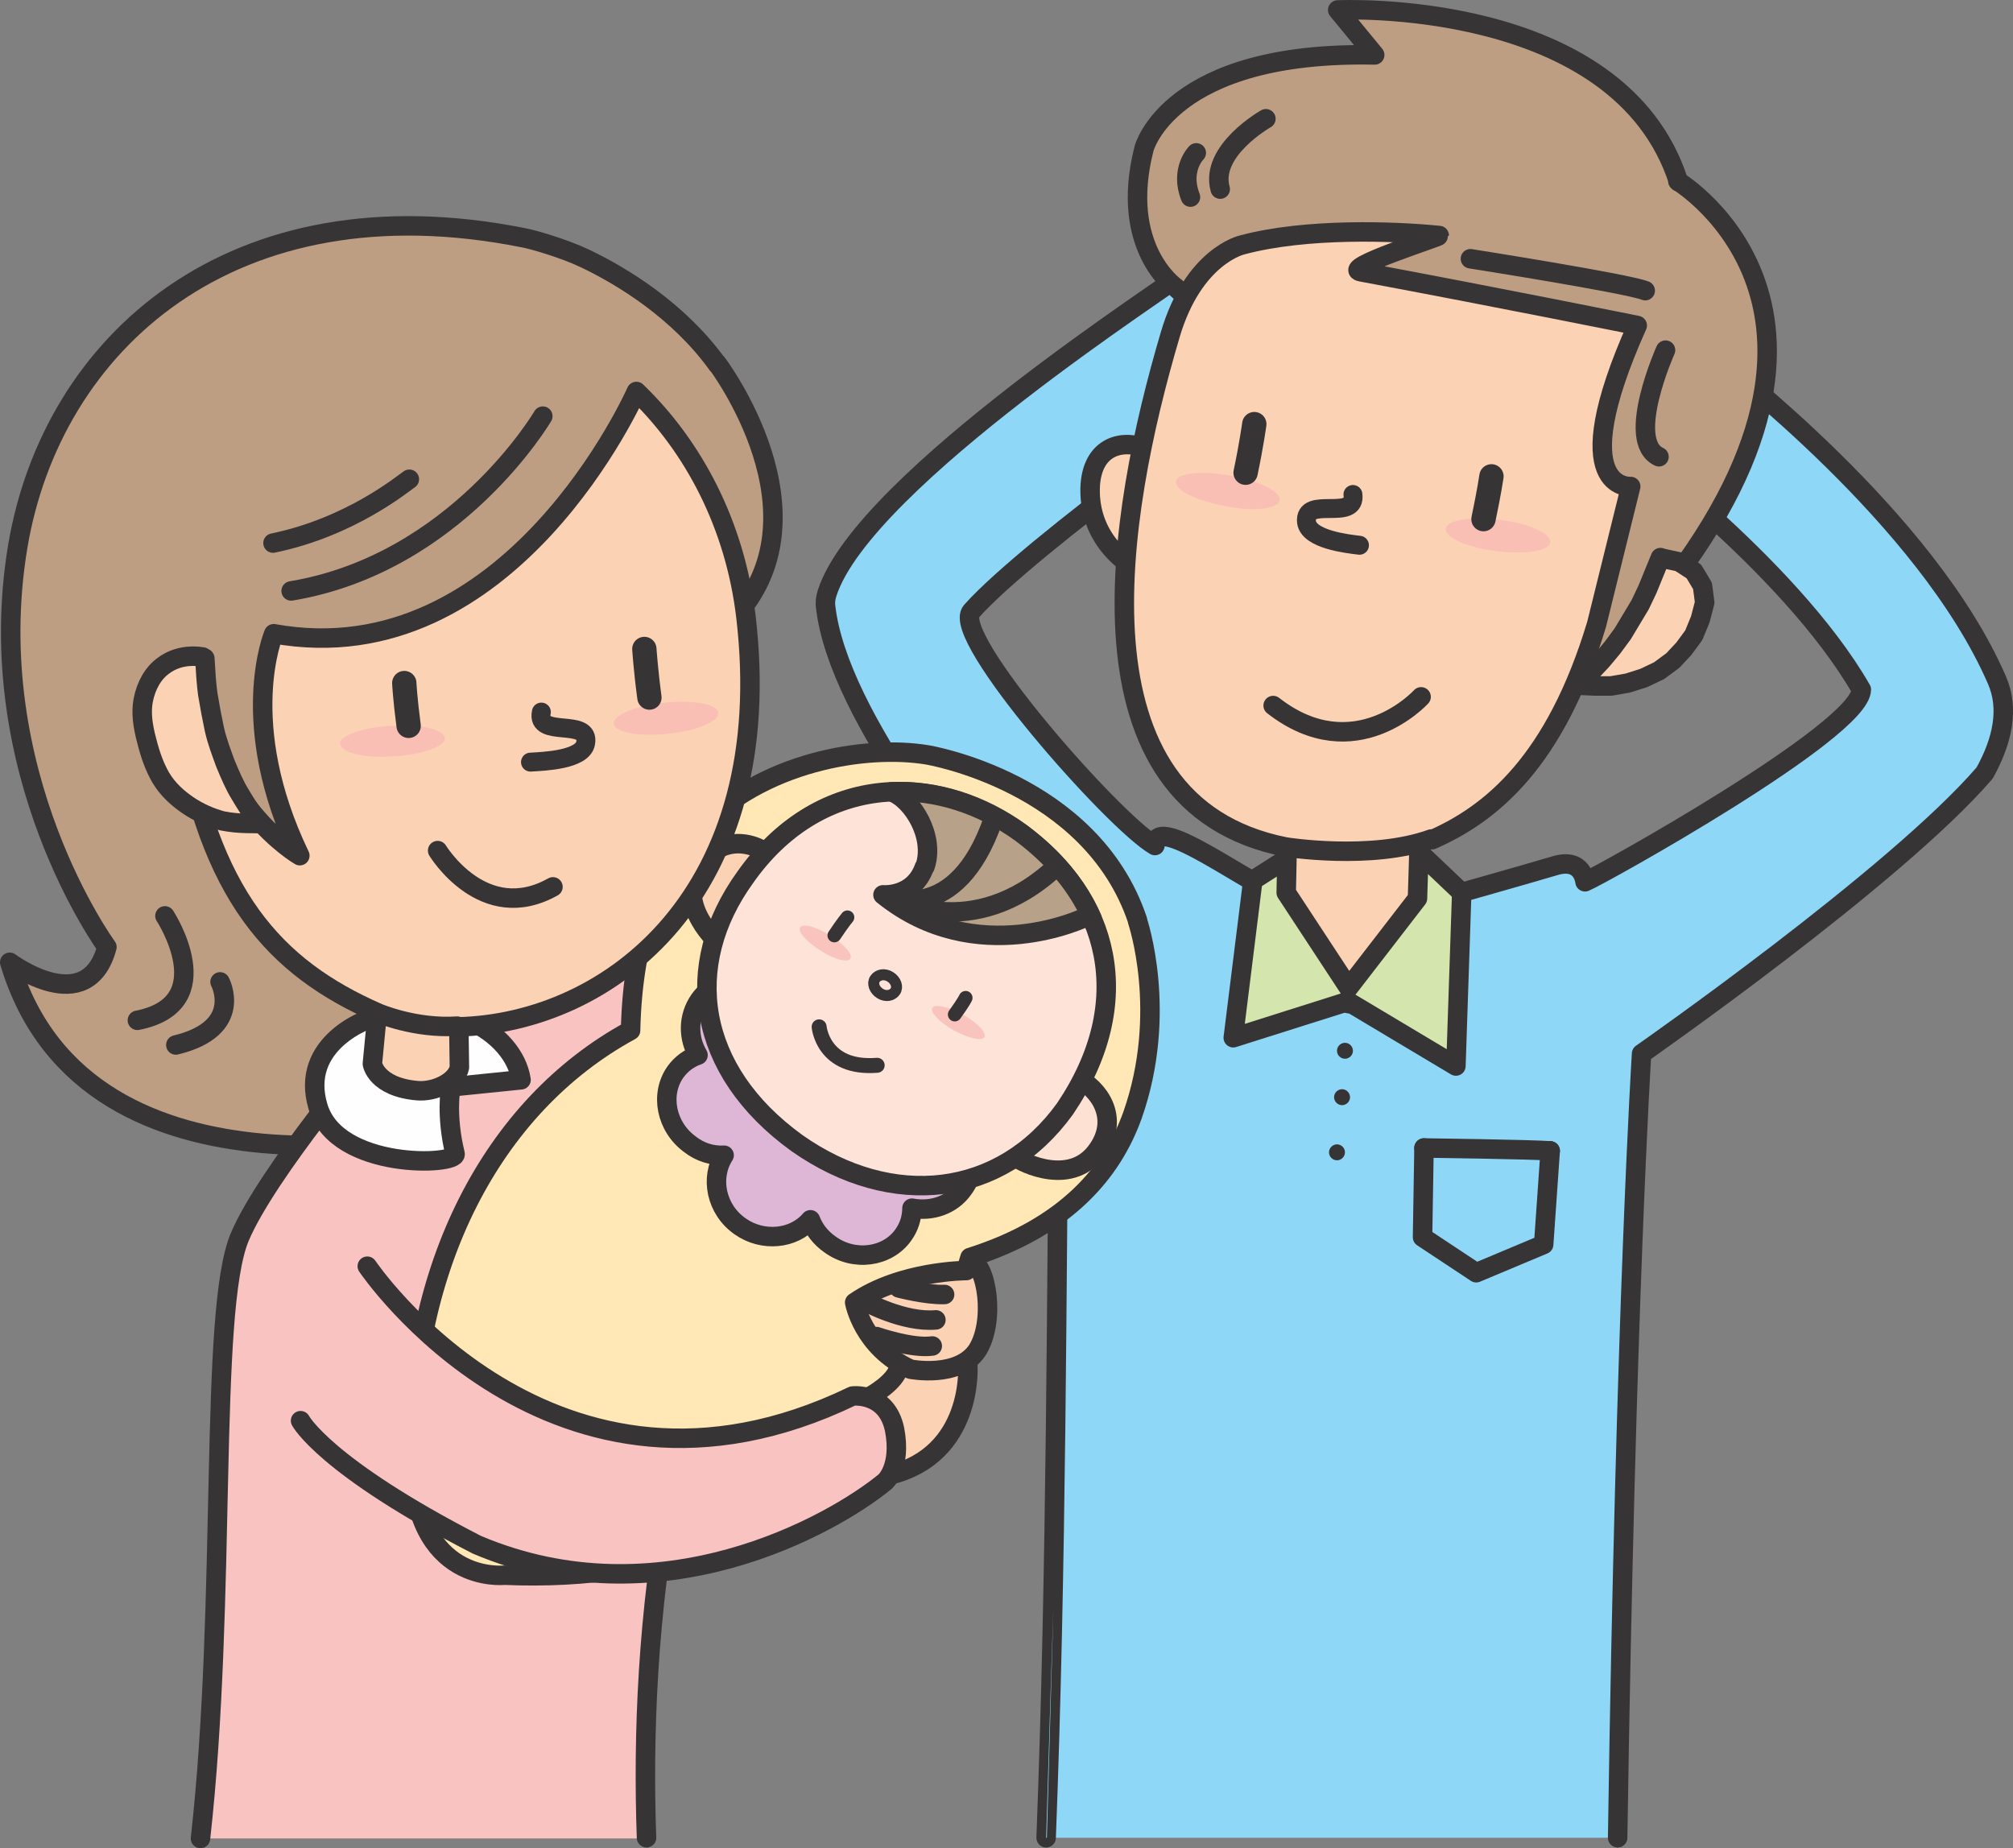 <?xml version="1.0" encoding="UTF-8"?>
<!DOCTYPE svg PUBLIC "-//W3C//DTD SVG 1.1//EN" "http://www.w3.org/Graphics/SVG/1.1/DTD/svg11.dtd">
<svg version="1.1" xmlns="http://www.w3.org/2000/svg" xmlns:xlink="http://www.w3.org/1999/xlink" x="0" y="0" width="749.373" height="688.053" viewBox="0, 0, 749.373, 688.053">
  <rect x="0" y="0" width="749.373" height="688.053" fill="#808080" stroke="none"/>
  <g id="layer2">
    <g id="path1388">
      <path d="M389.443,684.107 C393.339,582.725 393.302,481.257 394.303,379.817 C403.753,373.607 377.027,361.997 388.093,356.597 C362.717,328.787 311.957,266.691 307.367,225.921 C307.097,224.301 307.367,222.411 307.907,220.791 C321.407,178.671 438.853,104.151 440.743,101.451 L469.633,141.681 C469.363,142.221 383.773,202.701 361.637,227.541 C353.537,236.721 414.553,305.837 429.943,314.747 C429.673,301.517 466.933,331.217 482.053,335.807 L531.459,335.807 C531.459,335.807 567.909,325.547 578.709,322.307 C589.239,319.067 590.049,328.247 590.049,328.247 C595.449,326.087 692.645,272.091 692.915,256.701 C665.915,209.721 600.039,161.661 599.499,161.121 L639.459,133.041 C641.349,135.741 716.945,192.171 743.405,253.191 C747.995,263.721 745.565,275.601 738.815,287.751 C705.605,326.357 611.109,392.237 611.109,392.237 C611.109,392.237 605.169,485.117 602.199,684.107" fill="#8ED7F7"/>
      <path d="M389.443,684.107 C393.339,582.725 393.302,481.257 394.303,379.817 C403.753,373.607 377.027,361.997 388.093,356.597 C362.717,328.787 311.957,266.691 307.367,225.921 C307.097,224.301 307.367,222.411 307.907,220.791 C321.407,178.671 438.853,104.151 440.743,101.451 L469.633,141.681 C469.363,142.221 383.773,202.701 361.637,227.541 C353.537,236.721 414.553,305.837 429.943,314.747 C429.673,301.517 466.933,331.217 482.053,335.807 L531.459,335.807 C531.459,335.807 567.909,325.547 578.709,322.307 C589.239,319.067 590.049,328.247 590.049,328.247 C595.449,326.087 692.645,272.091 692.915,256.701 C665.915,209.721 600.039,161.661 599.499,161.121 L639.459,133.041 C641.349,135.741 716.945,192.171 743.405,253.191 C747.995,263.721 745.565,275.601 738.815,287.751 C705.605,326.357 611.109,392.237 611.109,392.237 C611.109,392.237 605.169,485.117 602.199,684.107" fill-opacity="0" stroke="#373435" stroke-width="7.249" stroke-linecap="round" stroke-linejoin="round"/>
    </g>
  </g>
  <g id="layer1">
    <path d="M392.143,598.787 L389.713,684.107 L389.443,684.107 C390.523,649.007 391.603,612.827 392.143,598.787 z" fill="#8ED7F7" id="path1386"/>
    <path d="M440.743,101.451 L469.633,141.681" fill-opacity="0" stroke="#373435" stroke-width="7.249" stroke-linecap="round" stroke-linejoin="round" id="path1396"/>
    <path d="M482.053,335.807 L531.459,335.807" fill-opacity="0" stroke="#373435" stroke-width="7.249" stroke-linecap="round" stroke-linejoin="round" id="path1402"/>
    <path d="M599.229,161.121 L639.459,133.041" fill-opacity="0" stroke="#373435" stroke-width="7.249" stroke-linecap="round" stroke-linejoin="round" id="path1408"/>
    <g id="g1418">
      <path d="M479.353,302.327 L478.543,333.107 L502.033,373.607 L531.189,334.187 L525.249,297.737 z" fill="#FCD2B5" id="path1414"/>
      <path d="M479.353,302.327 L478.543,333.107 L502.033,373.607 L531.189,334.187 L525.249,297.737 z" fill-opacity="0" stroke="#373435" stroke-width="7.249" stroke-linejoin="round" id="path1416"/>
    </g>
    <g id="g1424">
      <path d="M266.867,135.201 C266.867,135.201 309.797,191.901 272.537,230.781 L226.37,350.927 C226.37,350.927 225.56,404.117 170.21,420.317 C170.21,420.317 32.514,455.147 3.624,358.217 C3.624,358.217 32.514,379.817 39.804,352.547 C39.804,352.547 -7.446,288.021 6.594,203.511 C19.284,127.641 86.514,66.891 194.78,88.491 C198.02,89.031 210.17,92.541 218,96.321 C231.5,102.801 252.557,115.491 267.137,135.741 z" fill="#BD9E83" id="path1420"/>
      <path d="M266.867,135.201 C266.867,135.201 309.797,191.901 272.537,230.781 L226.37,350.927 C226.37,350.927 225.56,404.117 170.21,420.317 C170.21,420.317 32.514,455.147 3.624,358.217 C3.624,358.217 32.514,379.817 39.804,352.547 C39.804,352.547 -7.446,288.021 6.594,203.511 C19.284,127.641 86.514,66.891 194.78,88.491 C198.02,89.031 210.17,92.541 218,96.321 C231.5,102.801 252.557,115.491 267.137,135.741 z" fill-opacity="0" stroke="#373435" stroke-width="7.249" stroke-linejoin="round" id="path1422"/>
    </g>
    <path d="M240.68,684.107 C239.33,646.307 240.95,600.677 250.127,552.347 C251.747,543.977 277.127,493.757 276.587,485.657 C270.377,415.457 242.57,357.947 226.64,350.657 C182.36,329.867 139.43,389.267 139.43,389.267 C139.43,389.267 99.474,436.247 89.214,460.547 C77.604,488.357 84.624,595.547 74.634,684.377 L240.95,684.377 z" fill="#F9C3C2" id="path1426"/>
    <path d="M240.68,684.107 C239.33,646.307 240.95,600.677 250.127,552.347 C251.747,543.977 277.127,493.757 276.587,485.657 C270.377,415.457 242.57,357.947 226.64,350.657 C182.36,329.867 139.43,389.267 139.43,389.267 C139.43,389.267 99.474,436.247 89.214,460.547 C77.604,488.357 84.624,595.547 74.634,684.377" fill-opacity="0" stroke="#373435" stroke-width="7.249" stroke-linecap="round" stroke-linejoin="round" id="path1428"/>
    <g id="g1434">
      <path d="M423.463,342.827 C423.463,342.827 435.073,376.847 421.573,415.187 C414.013,436.247 397.003,456.767 361.097,468.107 C351.647,500.777 313.307,591.767 187.76,586.367 C187.76,586.367 153.74,590.147 153.47,542.627 C152.66,472.427 182.63,411.947 234.74,383.597 C235.55,347.687 245.537,324.197 259.577,309.077 C283.607,283.431 322.217,277.221 345.167,281.001 C345.167,281.001 406.183,290.987 423.463,342.557 z" fill="#FFE8B5" id="path1430"/>
      <path d="M423.463,342.827 C423.463,342.827 435.073,376.847 421.573,415.187 C414.013,436.247 397.003,456.767 361.097,468.107 C351.647,500.777 313.307,591.767 187.76,586.367 C187.76,586.367 153.74,590.147 153.47,542.627 C152.66,472.427 182.63,411.947 234.74,383.597 C235.55,347.687 245.537,324.197 259.577,309.077 C283.607,283.431 322.217,277.221 345.167,281.001 C345.167,281.001 406.183,290.987 423.463,342.557 z" fill-opacity="0" stroke="#373435" stroke-width="7.249" stroke-linejoin="round" id="path1432"/>
    </g>
    <g id="g1440">
      <path d="M353.267,415.457 C362.177,421.937 364.877,434.087 358.667,442.457 C354.347,448.667 346.787,451.097 339.497,449.747 C339.497,453.257 338.417,456.767 336.257,459.737 C330.317,468.107 317.897,469.727 308.987,463.247 C305.477,460.817 303.047,457.577 301.697,454.067 C295.487,461.357 283.877,462.437 275.507,456.497 C266.597,450.287 264.167,438.407 269.567,430.037 C265.247,430.307 260.657,428.957 256.877,425.987 C247.967,419.507 245.537,407.357 251.477,398.987 C253.637,396.017 256.607,393.857 259.847,392.777 C256.067,386.297 256.067,378.467 260.387,372.257 C266.327,363.887 278.747,362.267 287.657,368.747 L353.537,415.727 z" fill="#DFB7D6" id="path1436"/>
      <path d="M353.267,415.457 C362.177,421.937 364.877,434.087 358.667,442.457 C354.347,448.667 346.787,451.097 339.497,449.747 C339.497,453.257 338.417,456.767 336.257,459.737 C330.317,468.107 317.897,469.727 308.987,463.247 C305.477,460.817 303.047,457.577 301.697,454.067 C295.487,461.357 283.877,462.437 275.507,456.497 C266.597,450.287 264.167,438.407 269.567,430.037 C265.247,430.307 260.657,428.957 256.877,425.987 C247.967,419.507 245.537,407.357 251.477,398.987 C253.637,396.017 256.607,393.857 259.847,392.777 C256.067,386.297 256.067,378.467 260.387,372.257 C266.327,363.887 278.747,362.267 287.657,368.747 L353.537,415.727 z" fill-opacity="0" stroke="#373435" stroke-width="7.249" stroke-linejoin="round" id="path1438"/>
    </g>
    <g id="_334907288">
      <path d="M289.547,320.687 L289.007,320.417" fill-opacity="0" stroke="#373435" stroke-width="7.249" stroke-linecap="round" stroke-linejoin="round" id="path1442"/>
      <path d="M268.757,351.737 L289.007,320.417 C282.527,313.667 270.107,310.157 261.467,320.957 C250.937,334.457 264.707,349.037 268.757,352.007 z" fill="#FCD2B5" id="path1444"/>
      <path d="M289.007,320.417 C282.527,313.667 270.107,310.157 261.467,320.957 C250.937,334.457 264.707,349.037 268.757,352.007" fill-opacity="0" stroke="#373435" stroke-width="7.249" stroke-linecap="round" stroke-linejoin="round" id="path1446"/>
    </g>
    <g id="_334907408">
      <path d="M400.243,400.877 L400.783,401.147" fill-opacity="0" stroke="#373435" stroke-width="7.249" stroke-linecap="round" stroke-linejoin="round" id="path1449"/>
      <path d="M377.297,430.307 L400.783,401.147 C409.153,405.197 416.713,415.997 408.883,427.607 C399.433,441.917 381.073,433.277 377.297,430.307 z" fill="#FDE1D2" id="path1451"/>
      <path d="M400.783,401.147 C409.153,405.197 416.713,415.997 408.883,427.607 C399.433,441.917 381.077,433.277 377.297,430.307" fill-opacity="0" stroke="#373435" stroke-width="7.249" stroke-linecap="round" stroke-linejoin="round" id="path1453"/>
    </g>
    <g id="g1460">
      <path d="M396.463,412.757 C372.707,445.697 332.207,450.557 296.567,425.447 C259.307,398.447 253.637,359.567 277.397,326.627 C304.127,288.561 347.057,286.401 379.997,310.157 C412.933,333.917 423.463,372.797 396.463,412.757 z" fill="#FDE3D8" id="path1456"/>
      <path d="M396.463,412.757 C372.707,445.697 332.207,450.557 296.567,425.447 C259.307,398.447 253.637,359.567 277.397,326.627 C304.127,288.561 347.057,286.401 379.997,310.157 C412.933,333.917 423.463,372.797 396.463,412.757 z" fill-opacity="0" stroke="#373435" stroke-width="7.249" stroke-linejoin="round" id="path1458"/>
    </g>
    <g id="g1466">
      <path d="M344.087,322.847 C340.037,334.187 328.697,333.107 328.697,333.107 C363.527,361.187 404.023,341.477 404.023,341.477 L406.453,341.747 C401.053,329.597 392.143,319.067 380.267,310.157 C365.417,299.357 348.407,293.957 331.937,294.767 C339.767,297.737 348.137,311.507 344.357,322.577 z" fill="#B7A188" id="path1462"/>
      <path d="M344.087,322.847 C340.037,334.187 328.697,333.107 328.697,333.107 C363.527,361.187 404.023,341.477 404.023,341.477 L406.453,341.747 C401.053,329.597 392.143,319.067 380.267,310.157 C365.417,299.357 348.407,293.957 331.937,294.767 C339.767,297.737 348.137,311.507 344.357,322.577 z" fill-opacity="0" stroke="#373435" stroke-width="7.249" stroke-linejoin="round" id="path1464"/>
    </g>
    <path d="M331.937,334.187 C331.937,334.187 361.637,351.737 392.953,322.847" fill-opacity="0" stroke="#373435" stroke-width="7.249" stroke-linecap="round" stroke-linejoin="round" id="path1468"/>
    <path d="M330.587,333.647 C330.587,333.647 355.967,344.987 369.737,305.027" fill-opacity="0" stroke="#373435" stroke-width="7.249" stroke-linecap="round" stroke-linejoin="round" id="path1470"/>
    <g id="g1476">
      <path d="M324.107,519.677 C324.107,519.677 333.557,514.547 334.637,508.877 L360.287,508.607 C360.287,508.607 362.447,541.547 331.127,549.107 z" fill="#FCD2B5" id="path1472"/>
      <path d="M324.107,519.677 C324.107,519.677 333.557,514.547 334.637,508.877 L360.287,508.607 C360.287,508.607 362.447,541.547 331.127,549.107 z" fill-opacity="0" stroke="#373435" stroke-width="7.249" stroke-linejoin="round" id="path1474"/>
    </g>
    <g id="_334908176">
      <g id="g1482">
        <path d="M361.097,468.917 L359.747,472.967 C359.747,472.967 335.447,472.967 318.167,484.847 C318.167,484.847 321.137,501.587 338.957,509.687 C338.957,509.687 356.777,513.197 363.797,502.667 C370.547,492.137 367.577,470.807 361.097,468.917 z" fill="#FCD2B5" id="path1478"/>
        <path d="M361.097,468.917 L359.747,472.967 C359.747,472.967 335.447,472.967 318.167,484.847 C318.167,484.847 321.137,501.587 338.957,509.687 C338.957,509.687 356.777,513.197 363.797,502.667 C370.547,492.137 367.577,470.807 361.097,468.917 z" fill-opacity="0" stroke="#373435" stroke-width="7.249" stroke-linejoin="round" id="path1480"/>
      </g>
      <path d="M351.647,481.877 L334.637,479.447 C334.637,479.447 344.897,482.147 351.647,481.877 z" fill="#FDE3D8" id="path1484"/>
      <path d="M334.637,479.447 C334.637,479.447 344.897,482.147 351.647,481.877" fill-opacity="0" stroke="#373435" stroke-width="7.249" stroke-linecap="round" stroke-linejoin="round" id="path1486"/>
      <path d="M348.407,491.327 L322.217,484.577 C322.217,484.577 336.527,492.407 348.407,491.327 z" fill="#FDE3D8" id="path1488"/>
      <path d="M322.217,484.577 C322.217,484.577 336.527,492.407 348.407,491.327" fill-opacity="0" stroke="#373435" stroke-width="7.249" stroke-linecap="round" stroke-linejoin="round" id="path1490"/>
      <path d="M347.057,501.047 L326.267,497.537 C326.267,497.537 339.497,502.127 347.057,501.047 z" fill="#FDE3D8" id="path1492"/>
      <path d="M326.267,497.537 C326.267,497.537 339.497,502.127 347.057,501.047" fill-opacity="0" stroke="#373435" stroke-width="7.249" stroke-linecap="round" stroke-linejoin="round" id="path1494"/>
    </g>
    <path d="M137,471.347 L111.89,528.857 C111.89,528.857 120.8,545.867 177.5,575.027 C245.537,603.917 309.797,567.737 329.507,551.537 C329.507,551.537 335.717,546.137 333.017,532.097 C330.047,518.057 317.357,519.677 317.357,519.677 C205.58,573.677 136.73,471.347 136.73,471.347 z" fill="#F9C3C2" id="path1497"/>
    <path d="M111.89,528.857 C111.89,528.857 120.8,545.867 177.5,575.027 C245.537,603.917 309.797,567.737 329.507,551.537 C329.507,551.537 335.717,546.137 333.017,532.097 C330.047,518.057 317.357,519.677 317.357,519.677 C205.58,573.677 136.73,471.347 136.73,471.347" fill-opacity="0" stroke="#373435" stroke-width="7.249" stroke-linecap="round" stroke-linejoin="round" id="path1499"/>
    <g id="g1505">
      <path d="M167.78,404.927 C167.78,404.927 165.89,415.187 169.4,429.497 C170.48,433.817 125.39,435.707 118.37,411.947 C111.35,388.457 136.73,378.737 141.32,378.197 C145.91,377.657 164.81,375.497 175.07,380.087 C185.33,384.677 192.62,393.047 193.97,401.957 L167.51,404.657 z" fill="#FEFEFE" id="path1501"/>
      <path d="M167.78,404.927 C167.78,404.927 165.89,415.187 169.4,429.497 C170.48,433.817 125.39,435.707 118.37,411.947 C111.35,388.457 136.73,378.737 141.32,378.197 C145.91,377.657 164.81,375.497 175.07,380.087 C185.33,384.677 192.62,393.047 193.97,401.957 L167.51,404.657 z" fill-opacity="0" stroke="#373435" stroke-width="7.249" stroke-linejoin="round" id="path1503"/>
    </g>
    <g id="_334909904">
      <g id="g1511">
        <path d="M140.78,373.607 L138.62,396.017 C138.62,396.017 139.97,404.657 155.36,406.007 C161.84,406.547 169.94,402.767 171.02,397.367 L170.75,378.467 z" fill="#FCD2B5" id="path1507"/>
        <path d="M140.78,373.607 L138.62,396.017 C138.62,396.017 139.97,404.657 155.36,406.007 C161.84,406.547 169.94,402.767 171.02,397.367 L170.75,378.467 z" fill-opacity="0" stroke="#373435" stroke-width="7.249" stroke-linejoin="round" id="path1509"/>
      </g>
      <g id="g1517">
        <path d="M170.48,382.247 C227.18,380.897 289.817,332.297 277.667,229.431 C273.617,195.411 258.227,166.251 236.9,145.731 C236.9,145.731 190.19,251.841 101.9,235.911 C101.9,235.911 87.864,269.121 111.62,318.527 C111.62,318.527 77.604,299.087 73.824,251.031 L73.824,251.301 C73.824,251.301 60.324,248.601 57.624,255.621 C56.544,258.321 67.074,265.611 67.344,268.851 C77.874,333.107 101.9,360.107 140.78,377.117 C140.78,377.117 154.55,383.057 170.21,381.977 z" fill="#FCD2B5" id="path1513"/>
        <path d="M170.48,382.247 C227.18,380.897 289.817,332.297 277.667,229.431 C273.617,195.411 258.227,166.251 236.9,145.731 C236.9,145.731 190.19,251.841 101.9,235.911 C101.9,235.911 87.864,269.121 111.62,318.527 C111.62,318.527 77.604,299.087 73.824,251.031 L73.824,251.301 C73.824,251.301 60.324,248.601 57.624,255.621 C56.544,258.321 67.074,265.611 67.344,268.851 C77.874,333.107 101.9,360.107 140.78,377.117 C140.78,377.117 154.55,383.057 170.21,381.977 z" fill-opacity="0" stroke="#373435" stroke-width="7.249" stroke-linejoin="round" id="path1515"/>
      </g>
    </g>
    <g id="g1524">
      <path d="M75.444,244.551 C70.584,243.741 65.184,244.551 60.864,247.791 C57.084,250.491 54.384,255.081 53.304,260.751 C52.494,265.071 53.034,269.931 54.654,275.871 C56.004,281.271 57.624,285.591 59.784,289.367 C62.484,293.957 66.264,297.197 69.774,299.627 C74.094,302.597 78.684,304.487 82.734,305.567 C89.484,306.917 94.884,306.377 96.774,306.647 C94.074,303.407 91.914,299.897 89.484,295.847 C87.324,292.337 85.704,288.561 83.814,283.971 C82.464,280.191 80.844,276.141 79.764,271.281 C78.954,267.501 78.144,263.181 77.334,258.321 C76.794,254.271 76.524,249.951 76.254,245.091 C76.254,244.821 75.714,245.091 75.174,245.091 z" fill="#FCD2B5" id="path1520"/>
      <path d="M75.444,244.551 C70.584,243.741 65.184,244.551 60.864,247.791 C57.084,250.491 54.384,255.081 53.304,260.751 C52.494,265.071 53.034,269.931 54.654,275.871 C56.004,281.271 57.624,285.591 59.784,289.367 C62.484,293.957 66.264,297.197 69.774,299.627 C74.094,302.597 78.684,304.487 82.734,305.567 C89.484,306.917 94.884,306.377 96.774,306.647 C94.074,303.407 91.914,299.897 89.484,295.847 C87.324,292.337 85.704,288.561 83.814,283.971 C82.464,280.191 80.844,276.141 79.764,271.281 C78.954,267.501 78.144,263.181 77.334,258.321 C76.794,254.271 76.524,249.951 76.254,245.091 C76.254,244.821 75.714,245.091 75.174,245.091" fill-opacity="0" stroke="#373435" stroke-width="7.249" stroke-linecap="round" stroke-linejoin="round" id="path1522"/>
    </g>
    <path d="M162.92,316.637 C162.92,316.637 179.93,344.717 205.85,330.137" fill-opacity="0" stroke="#373435" stroke-width="7.249" stroke-linecap="round" stroke-linejoin="round" id="path1526"/>
    <path d="M304.937,382.247 C304.937,382.247 306.287,398.177 326.537,396.557" fill-opacity="0" stroke="#373435" stroke-width="5.572" stroke-linecap="round" stroke-linejoin="round" id="path1528"/>
    <path d="M202.07,154.911 C202.07,154.911 169.94,209.721 108.38,219.981" fill-opacity="0" stroke="#373435" stroke-width="7.249" stroke-linecap="round" stroke-linejoin="round" id="path1530"/>
    <path d="M152.39,178.401 C149.96,180.021 130.52,196.221 101.634,202.161" fill-opacity="0" stroke="#373435" stroke-width="7.249" stroke-linecap="round" stroke-linejoin="round" id="path1532"/>
    <g id="g1538">
      <path d="M544.149,332.297 L541.989,396.827 L501.763,372.797 L459.103,386.297 L466.393,327.707 L479.083,319.607 L478.813,332.297 L502.033,367.667 L527.679,334.457 L528.219,317.177 z" fill="#D4E6AD" id="path1534"/>
      <path d="M544.149,332.297 L541.989,396.827 L501.763,372.797 L459.103,386.297 L466.393,327.707 L479.083,319.607 L478.813,332.297 L502.033,367.667 L527.679,334.457 L528.219,317.177 z" fill-opacity="0" stroke="#373435" stroke-width="7.249" stroke-linejoin="round" id="path1536"/>
    </g>
    <path d="M503.653,391.157 C503.653,392.777 502.303,394.127 500.683,394.127 C499.063,394.127 497.713,392.776 497.713,391.157 C497.713,389.537 499.063,388.187 500.683,388.187 C502.303,388.187 503.653,389.536 503.653,391.157 z" fill="#373435" id="path1540"/>
    <path d="M502.573,408.437 C502.573,410.057 501.223,411.407 499.603,411.407 C497.983,411.407 496.633,410.056 496.633,408.437 C496.633,406.817 497.983,405.467 499.603,405.467 C501.223,405.467 502.573,406.816 502.573,408.437 z" fill="#373435" id="path1542"/>
    <path d="M500.683,428.957 C500.683,430.577 499.333,431.927 497.713,431.927 C496.093,431.927 494.743,430.576 494.743,428.957 C494.743,427.337 496.093,425.987 497.713,425.987 C499.333,425.987 500.683,427.336 500.683,428.957 z" fill="#373435" id="path1544"/>
    <path d="M530.109,427.337 C530.109,427.337 570.609,427.877 577.089,428.417" fill-opacity="0" stroke="#373435" stroke-width="7.249" stroke-linecap="round" stroke-linejoin="round" id="path1546"/>
    <path d="M577.089,428.417 L574.659,463.247 L549.549,473.777 L529.569,460.547 L530.109,427.337" fill-opacity="0" stroke="#373435" stroke-width="7.249" stroke-linecap="round" stroke-linejoin="round" id="path1548"/>
    <path d="M61.404,340.937 C61.404,340.937 82.734,373.607 51.144,379.817" fill-opacity="0" stroke="#373435" stroke-width="7.249" stroke-linecap="round" stroke-linejoin="round" id="path1550"/>
    <path d="M81.924,365.507 C81.924,365.507 91.104,382.787 65.454,388.997" fill-opacity="0" stroke="#373435" stroke-width="7.249" stroke-linecap="round" stroke-linejoin="round" id="path1552"/>
    <g id="g1558">
      <path d="M426.163,166.791 C416.443,163.011 404.563,167.061 405.913,185.421 C407.803,208.101 429.943,215.661 433.723,217.011 C429.403,205.941 424.813,193.251 426.433,167.061 L425.893,166.791 z" fill="#FCD2B5" id="path1554"/>
      <path d="M426.163,166.791 C416.443,163.011 404.563,167.061 405.913,185.421 C407.803,208.101 429.943,215.661 433.723,217.011 C429.403,205.941 424.813,193.251 426.433,167.061 L425.893,166.791 z" fill-opacity="0" stroke="#373435" stroke-width="7.249" stroke-linejoin="round" id="path1556"/>
    </g>
    <path d="M624.609,67.431 C624.609,67.431 710.735,117.381 606.249,234.561 L590.859,247.791 L437.233,106.581 C437.233,106.581 416.173,92.001 425.623,55.011 C425.623,55.011 435.073,18.561 511.483,20.181 L497.713,3.441 C497.713,3.441 602.469,-1.689 624.609,67.431 z" fill="#FEFEFE" id="path1560"/>
    <g id="g1566">
      <path d="M624.609,67.431 C624.609,67.431 710.465,119.001 606.249,236.181 L593.829,250.491 L437.503,106.851 C437.503,106.851 416.443,92.271 425.893,55.281 C425.893,55.281 435.343,18.831 511.753,20.451 L497.983,3.711 C497.983,3.711 602.739,-1.419 624.879,67.701 z" fill="#BD9E83" id="path1562"/>
      <path d="M624.609,67.431 C624.609,67.431 710.465,119.001 606.249,236.181 L593.829,250.491 L437.503,106.851 C437.503,106.851 416.443,92.271 425.893,55.281 C425.893,55.281 435.343,18.831 511.753,20.451 L497.983,3.711 C497.983,3.711 602.739,-1.419 624.879,67.701 z" fill-opacity="0" stroke="#373435" stroke-width="7.249" stroke-linejoin="round" id="path1564"/>
    </g>
    <g id="g1572">
      <path d="M533.079,312.587 C555.219,302.867 578.979,283.431 594.369,232.401 L607.059,181.101 C607.059,181.101 581.679,183.261 609.489,121.161 C609.489,121.161 558.729,110.901 506.623,101.181 C498.793,99.831 535.779,88.221 535.779,87.681 C519.853,86.061 486.373,84.711 462.343,91.191 C462.343,91.191 444.253,95.241 435.613,124.671 C415.903,191.361 397.003,299.087 478.543,315.287 C478.543,315.287 510.403,320.417 532.809,312.317 z" fill="#FCD2B5" id="path1568"/>
      <path d="M533.079,312.587 C555.219,302.867 578.979,283.431 594.369,232.401 L607.059,181.101 C607.059,181.101 581.679,183.261 609.489,121.161 C609.489,121.161 558.729,110.901 506.623,101.181 C498.793,99.831 535.779,88.221 535.779,87.681 C519.853,86.061 486.373,84.711 462.343,91.191 C462.343,91.191 444.253,95.241 435.613,124.671 C415.903,191.361 397.003,299.087 478.543,315.287 C478.543,315.287 510.403,320.417 532.809,312.317 z" fill-opacity="0" stroke="#373435" stroke-width="7.249" stroke-linejoin="round" id="path1570"/>
    </g>
    <path d="M529.029,259.401 C529.029,259.401 504.463,286.401 473.953,262.641" fill-opacity="0" stroke="#373435" stroke-width="7.249" stroke-linecap="round" stroke-linejoin="round" id="path1574"/>
    <g id="g1580">
      <path d="M618.939,207.831 L625.149,209.181 L630.549,212.691 L633.789,218.091 L634.599,224.301 L632.979,230.511 L630.549,236.451 L626.769,241.581 L622.719,245.901 L617.589,249.681 L611.919,252.381 L605.979,254.271 L599.769,255.351 L593.559,255.351 L587.349,255.081 L591.939,250.491 L596.259,245.901 L600.309,241.041 L604.089,235.911 L607.329,230.511 L610.569,225.111 L613.269,219.441 L615.699,213.501 L618.129,207.561 z" fill="#FCD2B5" id="path1576"/>
      <path d="M618.939,207.831 L625.149,209.181 L630.549,212.691 L633.789,218.091 L634.599,224.301 L632.979,230.511 L630.549,236.451 L626.769,241.581 L622.719,245.901 L617.589,249.681 L611.919,252.381 L605.979,254.271 L599.769,255.351 L593.559,255.351 L587.349,255.081 L591.939,250.491 L596.259,245.901 L600.309,241.041 L604.089,235.911 L607.329,230.511 L610.569,225.111 L613.269,219.441 L615.699,213.501 L618.129,207.561 z" fill-opacity="0" stroke="#373435" stroke-width="7.249" stroke-linecap="round" stroke-linejoin="round" id="path1578"/>
    </g>
    <path d="M620.019,130.341 C620.019,130.341 604.899,164.091 617.589,170.031" fill-opacity="0" stroke="#373435" stroke-width="7.249" stroke-linecap="round" stroke-linejoin="round" id="path1582"/>
    <path d="M547.389,96.321 C547.389,96.321 605.709,105.501 612.459,108.201" fill-opacity="0" stroke="#373435" stroke-width="7.249" stroke-linecap="round" stroke-linejoin="round" id="path1584"/>
    <path d="M471.253,44.211 C471.253,44.211 450.193,56.091 454.243,70.401" fill-opacity="0" stroke="#373435" stroke-width="7.249" stroke-linecap="round" stroke-linejoin="round" id="path1586"/>
    <path d="M443.443,73.101 L445.603,56.631 C445.603,56.631 439.393,62.841 443.443,73.101 z" fill="#D4E6AD" id="path1588"/>
    <path d="M445.333,56.901 C445.333,56.901 439.123,63.111 443.173,73.371" fill-opacity="0" stroke="#373435" stroke-width="7.249" stroke-linecap="round" stroke-linejoin="round" id="path1590"/>
    <g id="_334912832">
      <path d="M228.53,269.391 C228.8,272.631 237.71,274.251 248.507,273.171 C259.307,272.091 267.677,268.581 267.407,265.341 C267.137,262.101 258.227,260.481 247.427,261.561 C236.63,262.641 228.26,266.151 228.53,269.391 z" fill="#F8B7B3" fill-opacity="0.702" id="path1592"/>
      <path d="M242.03,259.941 L240.14,241.851 C240.14,241.851 240.68,249.951 242.03,259.941 z" fill="#FEFEFE" id="path1594"/>
      <path d="M239.87,241.581 C239.87,241.581 240.41,249.681 241.757,259.671" fill-opacity="0" stroke="#373435" stroke-width="9.056" stroke-linecap="round" stroke-linejoin="round" id="path1596"/>
      <path d="M126.74,276.951 C127.01,280.191 135.65,282.351 146.45,281.541 C157.25,281.001 165.89,277.761 165.62,274.791 C165.35,271.551 156.44,269.391 145.64,270.201 C134.84,270.741 126.2,273.981 126.47,276.951 z" fill="#F8B7B3" fill-opacity="0.702" id="path1598"/>
      <path d="M152.12,270.471 L150.5,254.541 C150.5,254.541 150.77,260.211 152.12,270.471 z" fill="#FEFEFE" id="path1600"/>
      <path d="M150.5,254.271 C150.5,254.271 150.77,259.941 152.12,270.201" fill-opacity="0" stroke="#373435" stroke-width="9.056" stroke-linecap="round" stroke-linejoin="round" id="path1602"/>
      <path d="M201.53,265.071 C199.37,275.061 219.89,266.961 218,276.681 C216.92,282.891 202.34,283.431 197.48,283.701" fill-opacity="0" stroke="#373435" stroke-width="7.042" stroke-linecap="round" stroke-linejoin="round" id="path1604"/>
    </g>
    <g id="_334913576">
      <path d="M476.383,186.231 C475.843,189.471 466.663,190.551 456.133,188.391 C445.603,186.501 437.233,182.451 437.773,179.211 C438.313,175.971 447.493,175.161 458.023,177.051 C468.553,178.941 476.923,182.991 476.383,186.231 z" fill="#F8B7B3" fill-opacity="0.702" id="path1607"/>
      <path d="M463.693,175.701 L466.933,157.611 C466.933,157.611 465.853,165.441 463.693,175.701 z" fill="#FEFEFE" id="path1609"/>
      <path d="M466.933,157.881 C466.933,157.881 465.853,165.711 463.693,175.971" fill-opacity="0" stroke="#373435" stroke-width="9.056" stroke-linecap="round" stroke-linejoin="round" id="path1611"/>
      <path d="M577.089,201.891 C576.819,205.131 567.639,206.481 556.839,205.131 C546.039,203.781 537.669,200.001 538.209,196.761 C538.749,193.521 547.659,192.171 558.459,193.521 C569.259,194.871 577.629,198.651 577.089,201.891 z" fill="#F8B7B3" fill-opacity="0.702" id="path1613"/>
      <path d="M552.249,193.251 L555.219,177.321 C555.219,177.321 554.409,182.991 552.249,193.251 z" fill="#FEFEFE" id="path1615"/>
      <path d="M555.219,177.321 C555.219,177.321 554.409,182.991 552.249,193.251" fill-opacity="0" stroke="#373435" stroke-width="9.056" stroke-linecap="round" stroke-linejoin="round" id="path1617"/>
      <path d="M503.653,184.071 C505.003,194.331 485.293,184.341 486.373,194.331 C487.183,200.811 501.493,202.431 506.083,202.971" fill-opacity="0" stroke="#373435" stroke-width="7.042" stroke-linecap="round" stroke-linejoin="round" id="path1619"/>
    </g>
    <g id="_334914104">
      <path d="M316.547,356.867 C315.467,358.487 310.607,357.137 305.477,353.897 C300.347,350.657 296.837,346.877 297.917,345.257 C298.997,343.637 303.857,344.987 308.987,348.227 C314.117,351.467 317.627,355.247 316.547,356.867 z" fill="#F8B7B3" fill-opacity="0.702" id="path1622"/>
      <path d="M310.607,347.957 L315.467,341.207 C315.467,341.207 313.847,343.097 310.607,347.957 z" fill="#FEFEFE" id="path1624"/>
      <path d="M315.467,341.477 C315.467,341.477 313.847,343.367 310.607,348.227" fill-opacity="0" stroke="#373435" stroke-width="5.126" stroke-linecap="round" stroke-linejoin="round" id="path1626"/>
      <path d="M366.497,386.027 C365.687,387.647 360.557,386.567 355.157,383.597 C349.757,380.627 346.247,376.847 347.057,375.227 C347.867,373.607 352.997,374.687 358.397,377.657 C363.797,380.627 367.307,384.407 366.497,386.027 z" fill="#F8B7B3" fill-opacity="0.702" id="path1628"/>
      <path d="M355.427,377.657 L359.477,371.447 C359.477,371.447 358.937,372.797 355.427,377.657 z" fill="#FEFEFE" id="path1630"/>
      <path d="M359.477,371.447 C359.477,371.447 358.937,372.797 355.427,377.657" fill-opacity="0" stroke="#373435" stroke-width="5.126" stroke-linecap="round" stroke-linejoin="round" id="path1632"/>
    </g>
    <path d="M333.287,369.017 C332.207,370.637 329.777,371.177 327.617,369.826 C325.457,368.477 324.647,366.046 325.727,364.426 C326.807,362.806 329.237,362.266 331.397,363.617 C333.557,364.966 334.367,367.397 333.287,369.017" fill-opacity="0" stroke="#373435" stroke-width="4.099" stroke-linecap="round" stroke-linejoin="round" id="path1635"/>
  </g>
</svg>
